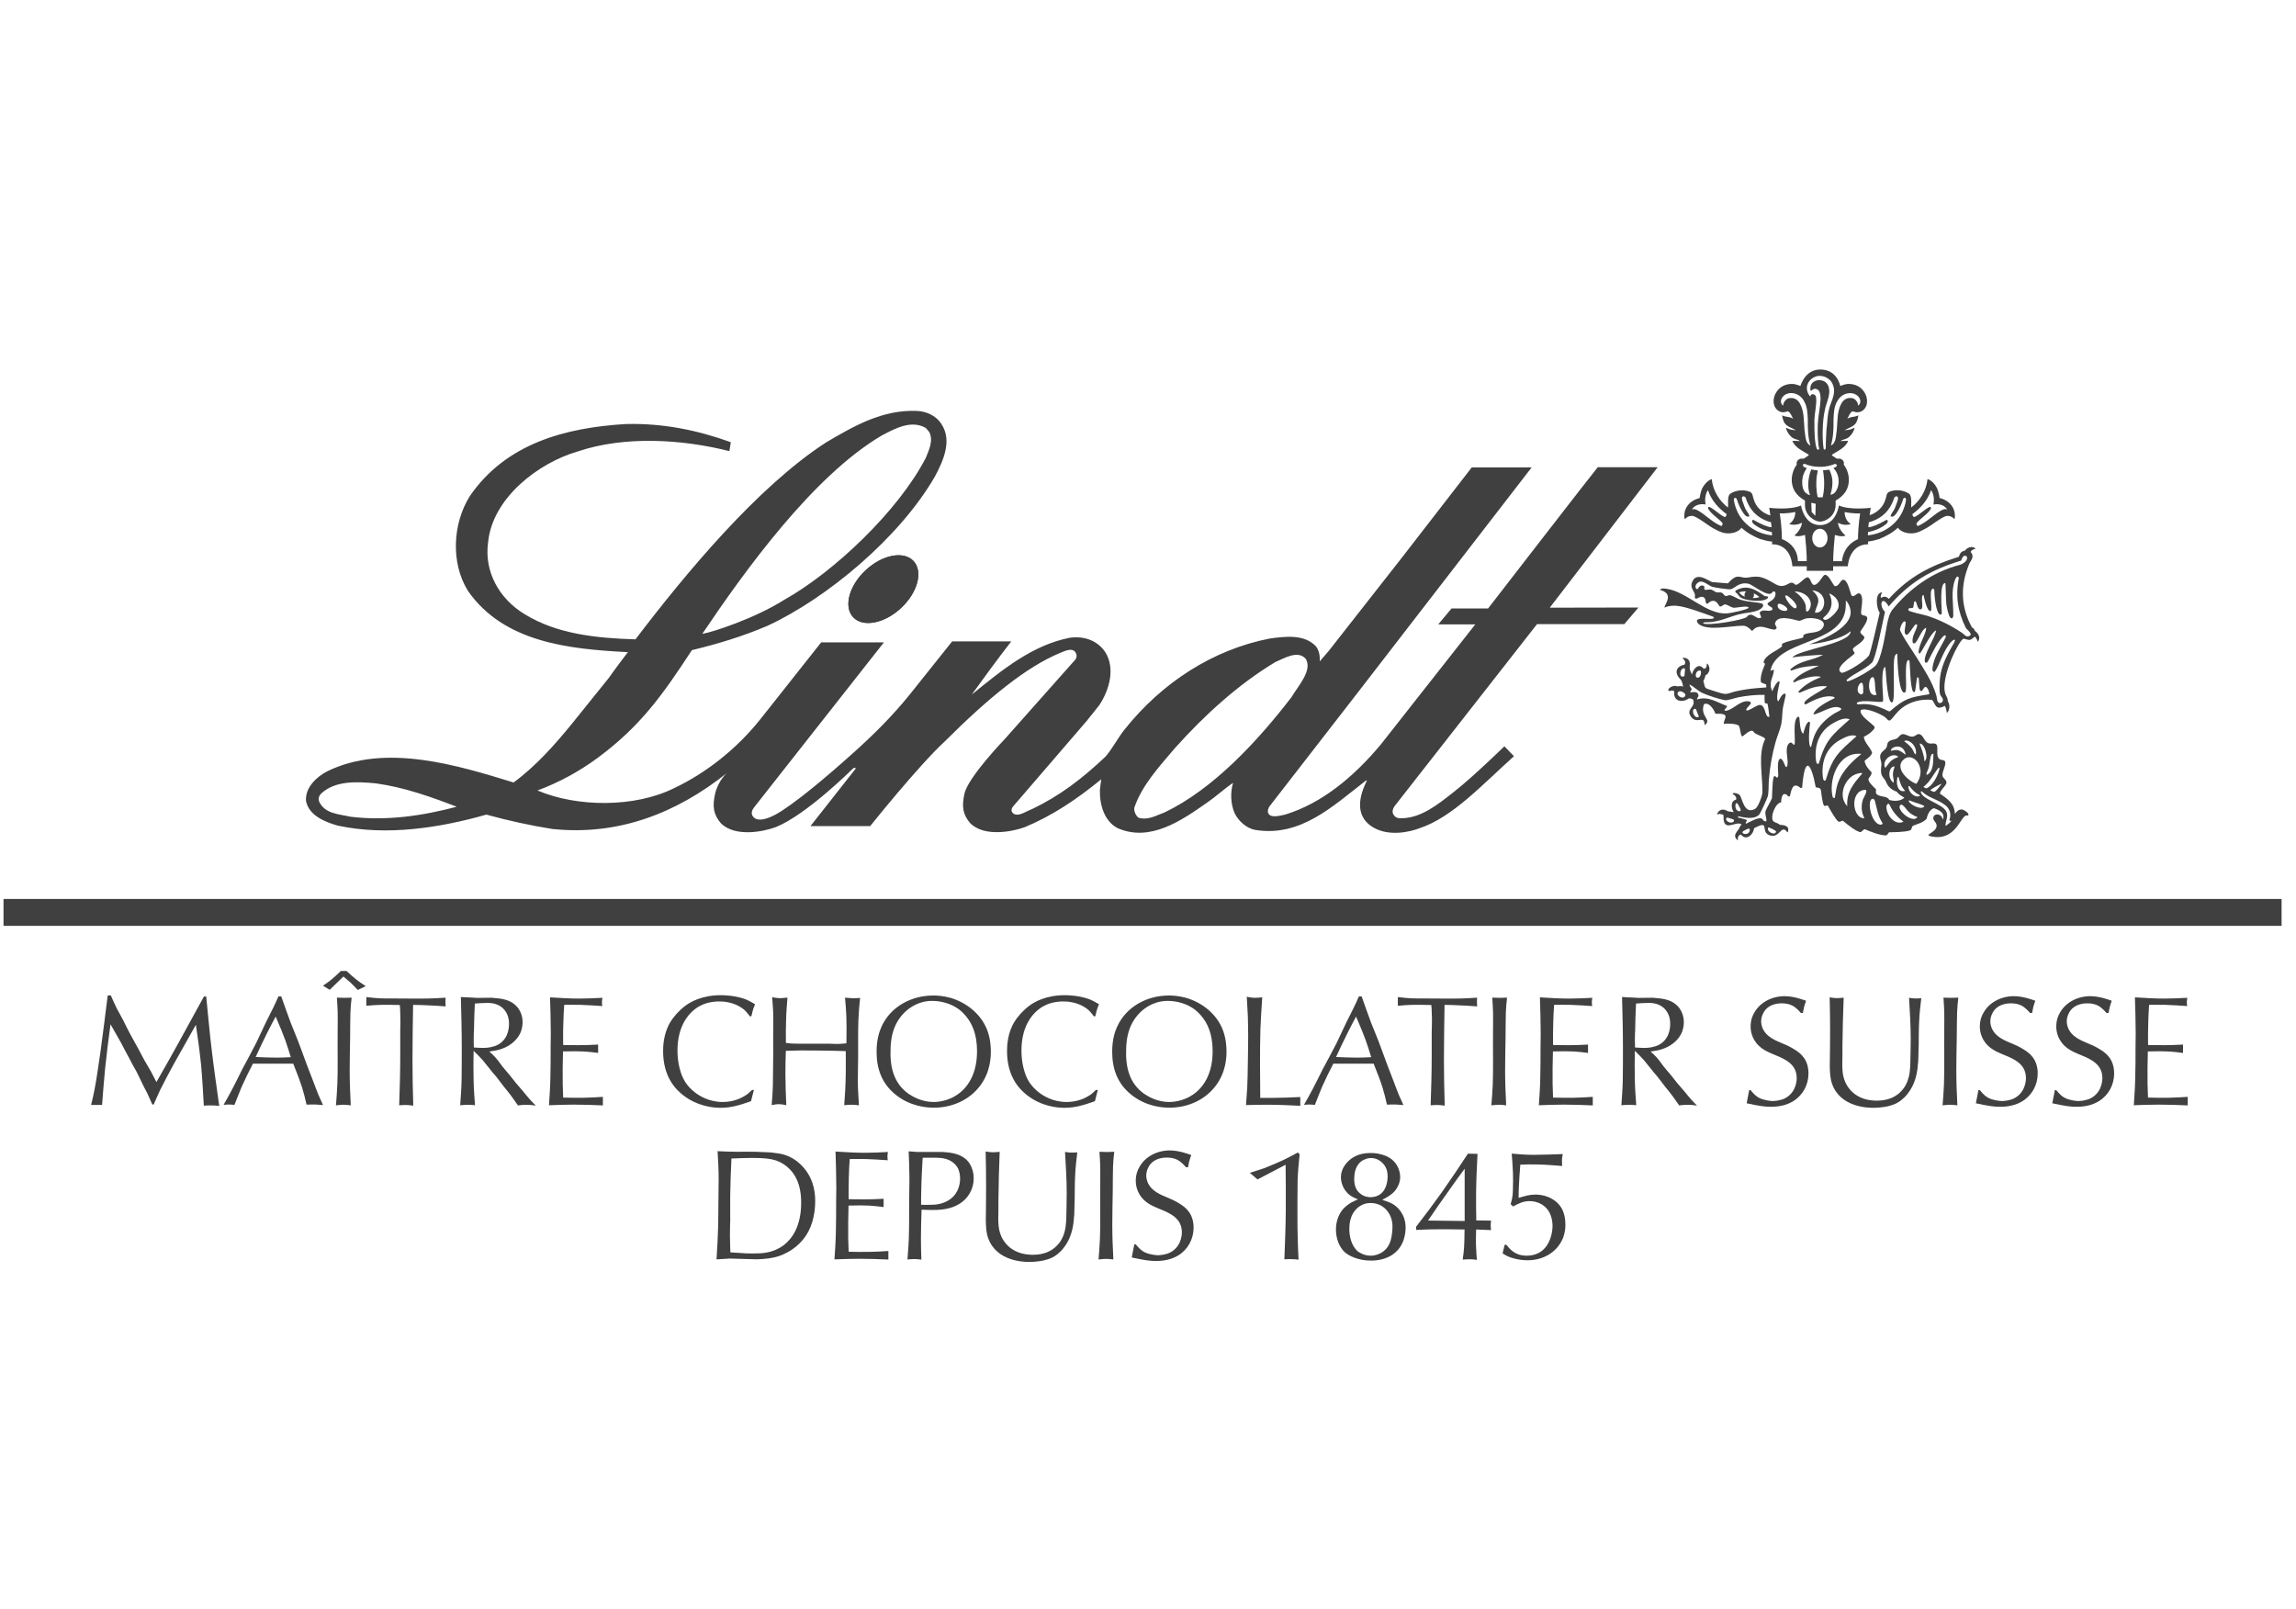 <?xml version="1.0" encoding="UTF-8"?>
<svg xmlns="http://www.w3.org/2000/svg" id="Layer_1" viewBox="0 0 410.96 288">
  <defs>
    <style>.cls-1{fill:#404040;}</style>
  </defs>
  <path class="cls-1" d="M19.83,178.16c.36,.82,.71,1.61,1.09,2.38,.41,.74,.82,1.48,1.2,2.22,.38,.74,.74,1.53,1.15,2.27,.44,.87,.96,1.7,1.42,2.57,.41,.74,.77,1.48,1.18,2.22,.38,.63,.74,1.23,1.09,1.86,.36,.66,.71,1.34,1.04,2,1.34-2.35,2.68-4.7,3.99-7.08,1.5-2.74,3.01-5.5,4.51-8.23h.41c.33,3.34,.63,6.7,1.04,10.04,.38,3.17,.85,6.37,1.29,9.54-.85-.08-1.23-.14-2.76-.05-.14-2.43-.27-4.9-.49-7.3-.25-2.41-.57-4.79-.93-7.17-1.29,2.3-2.6,4.6-3.88,6.89-.85,1.56-1.7,3.15-2.49,4.73-.41,.87-.79,1.75-1.18,2.65h-.25c-.3-.68-.6-1.37-.9-2.02-.3-.57-.63-1.18-.9-1.75-.36-.74-.68-1.45-1.07-2.19-.44-.79-.9-1.59-1.31-2.41-.49-.88-.93-1.75-1.39-2.63-.63-1.12-1.29-2.27-1.91-3.36-.36,2.6-.68,5.22-.96,7.85-.22,2.19-.38,4.4-.55,6.59h-1.97c.22-.88,.44-1.78,.6-2.65,.25-1.26,.44-2.52,.63-3.78,.16-1.04,.3-2.11,.46-3.14,.46-3.34,.87-6.7,1.29-10.04h.55Z"></path>
  <path class="cls-1" d="M50.33,178.32c.57,1.59,1.12,3.2,1.72,4.79,.6,1.5,1.23,2.98,1.78,4.51,.38,1.01,.74,2.02,1.12,3.04,.38,.98,.77,1.97,1.15,2.98,.3,.79,.6,1.61,.93,2.41,.25,.57,.52,1.18,.79,1.75-1.04-.08-1.23-.14-2.95-.08-.57-2.43-.77-3.31-2.38-7.33h-7.22c-.71,1.37-1.39,2.76-2.02,4.16-.46,1.07-.85,2.16-1.29,3.23-.16-.03-.55-.08-1.01-.08-.3,0-.63,.03-.93,.05,.52-.9,1.04-1.83,1.53-2.76,.63-1.18,1.2-2.38,1.8-3.58,.82-1.56,1.7-3.12,2.49-4.7,.6-1.26,1.18-2.52,1.78-3.77,.41-.85,.88-1.7,1.29-2.57,.33-.66,.63-1.34,.93-2.02h.49Zm-2.63,6.81c-.68,1.34-1.31,2.71-1.94,4.07,1.23,.05,2.46,.11,3.72,.11,.85,0,1.72-.03,2.57-.08-.71-2.3-1.01-3.36-2.71-7.27-.55,1.04-1.12,2.11-1.64,3.17"></path>
  <path class="cls-1" d="M62.04,173.81c1.42,1.31,1.81,1.64,3.42,2.71l-1.42,.68c-.41-.41-.79-.85-1.23-1.26-.44-.38-.88-.77-1.34-1.15l-2.46,2.38-1.2-.74c1.09-.74,1.56-1.04,3.2-2.63h1.04Zm.9,4.76c-.11,.88-.19,1.78-.22,2.68-.05,1.48-.03,2.98-.05,4.46-.03,1.97-.08,3.94-.08,5.93s.08,4.13,.19,6.21c-.44-.05-.85-.11-1.31-.11-.27,0-.68,.03-1.34,.11,.11-1.23,.19-2.49,.25-3.75,.06-1.34,.06-2.71,.06-4.1,0-1.97-.03-3.97,0-5.96,0-.96,.03-1.94,0-2.9-.03-.88-.08-1.72-.14-2.57,1.2,.05,1.48,.05,2.65,0"></path>
  <path class="cls-1" d="M71.64,184.51c.03-1.04,.05-2.11,0-3.17,0-.49-.03-.96-.08-1.45-3.25-.08-4.18-.03-5.99,.14v-1.56c2.32,.27,2.63,.25,4.95,.25,2.11,0,4.27,.05,6.4,0,.96-.03,1.89-.08,2.84-.14-.03,.52-.05,.68,0,1.56-1.04-.08-2.11-.16-3.14-.19-.9-.05-1.78-.08-2.68-.08-.05,3.25-.11,6.48-.11,9.74,0,2.76,.05,5.53,.14,8.29-1.15-.14-1.37-.14-2.52-.06,.11-3.01,.19-6.02,.19-9.03v-4.29Z"></path>
  <path class="cls-1" d="M85.23,178.62c.93,0,1.83-.03,2.73-.03,1.83,.14,3.53,.27,4.76,1.83,.3,.41,.82,1.26,.82,2.57,0,.79-.22,1.42-.3,1.67-.55,1.42-1.86,2.49-3.25,3.01-.85,.33-1.5,.41-2.41,.55,.22,.22,.46,.38,.66,.6,.66,.63,1.12,1.31,1.67,2.05,.41,.52,.85,1.01,1.29,1.53,.38,.46,.74,.93,1.12,1.42,.41,.49,.85,1.01,1.29,1.5,.44,.52,.85,1.07,1.31,1.56,.3,.36,.66,.68,.98,1.01-.6-.08-1.04-.14-1.67-.14-.52,0-1.01,.05-1.53,.11-.41-.57-.79-1.15-1.2-1.7-.41-.55-.82-1.07-1.26-1.59-.49-.63-.96-1.28-1.45-1.89-.38-.44-.77-.87-1.12-1.34-.41-.49-.82-1.01-1.23-1.53-.52-.6-1.09-1.15-1.67-1.72-.03,1.75-.05,3.53,0,5.28,.03,1.48,.14,2.95,.25,4.46-.41-.05-.85-.08-1.26-.08-.49,0-.93,.05-1.39,.08,.11-1.5,.22-3.01,.25-4.54,.03-1.92,.03-3.86,.03-5.8,0-3.01-.08-6.02-.16-9.03,.93,.06,1.86,.11,2.76,.14m-.44,6.15c-.03,.9-.03,1.83,0,2.74,.52,.03,1.04,.08,1.59,.08,.36,0,1.15,0,2.08-.3,1.75-.57,2.63-2.13,2.63-3.97,0-.49-.03-1.91-1.2-2.93-1.07-.9-2.33-.85-2.76-.85-.74,0-1.45,.05-2.16,.11-.08,1.72-.14,3.42-.16,5.11"></path>
  <path class="cls-1" d="M107.06,188.47c-2-.25-2.76-.36-6.29-.27-.05,1.97-.08,3.91-.05,5.85,.03,.82,.05,1.61,.08,2.41,1.23,.03,2.49,.05,3.72,.03,1.12-.03,2.27-.08,3.39-.16v1.53c-1.75-.08-3.5-.14-5.25-.14-1.48,0-2.93,.06-4.4,.11,.11-1.61,.22-3.2,.25-4.81,.05-1.86,.05-3.75,.05-5.63,0-.79,.03-1.59,.03-2.41,0-2.16-.08-4.32-.14-6.46,1.78,.11,3.56,.22,5.31,.22,1.37,0,2.73-.08,4.07-.14-.11,.68-.11,.85-.03,1.48-1.31-.08-2.6-.19-3.91-.22-.96-.03-1.94,0-2.9,0-.08,1.12-.14,2.24-.16,3.39-.06,1.26-.03,2.52-.03,3.8,.96,0,1.91,.03,2.87,.03,1.12,0,2.27-.05,3.39-.11v1.5Z"></path>
  <path class="cls-1" d="M134.22,181.91c-.44-.57-.66-.82-.9-1.07-.66-.6-2.19-1.59-4.54-1.59-1.75,0-2.93,.49-3.53,.82-1.72,.93-3.99,3.25-3.99,7.99,0,.71,.06,3.5,1.4,5.63,.46,.71,1.07,1.34,1.75,1.86,.74,.57,2.46,1.7,4.98,1.7,.63,0,2.43-.11,3.99-1.15,.36-.19,.66-.46,1.23-1.01h.33l-.52,2.02c-1.92,.66-3.45,1.18-5.47,1.18-1.18,0-4.1-.22-6.73-2.3-1.4-1.12-3.53-3.34-3.53-7.85,0-.85,.05-3.34,1.45-5.44,.16-.27,.47-.68,.98-1.26,.16-.16,.79-.85,1.45-1.34,1.01-.79,3.12-1.97,6.48-1.97,.63,0,2.65,.06,4.49,.77,.38,.16,.82,.38,1.61,.85-.3,.74-.36,.85-.66,2.16h-.27Z"></path>
  <path class="cls-1" d="M148.74,186.83c.96,.03,1.2,.08,2.76-.08,.08-4.51-.03-5.63-.25-8.18,.08,0,.96,.11,1.5,.11,.41,0,.79-.03,1.2-.06-.14,1.29-.25,2.57-.3,3.86-.08,2.13-.05,4.27-.05,6.37,0,1.53-.06,3.04-.06,4.57,0,.68,.03,1.37,.06,2.05,.03,.79,.08,1.59,.14,2.38-.52-.08-.85-.11-1.34-.11-.52,0-.79,.03-1.29,.08,.14-1.86,.25-3.72,.27-5.58,.03-1.37,0-2.74,0-4.1-1.94-.05-3.86-.11-5.77-.11-1.64-.03-3.31,0-4.95,.06-.05,1.37-.08,2.73-.08,4.13,0,1.86,.08,3.75,.16,5.61-.68-.16-.96-.19-1.31-.19-.46,0-.85,.08-1.31,.16,.11-1.18,.19-2.38,.22-3.56,.03-.98,0-1.97,.03-2.95,0-1.01,.03-2.02,.03-3.04,0-1.48-.03-2.98,0-4.46,0-1.01,.03-2-.03-3.01-.03-.77-.11-1.53-.16-2.3,.19,.03,.82,.19,1.45,.19,.3,0,.66-.06,1.29-.11-.11,1.34-.22,2.71-.25,4.07-.05,1.37-.05,2.71-.03,4.05,1.5,.19,1.86,.11,3.36,.14h4.7Z"></path>
  <path class="cls-1" d="M157.74,183.85c1.64-3.69,5.41-5.66,9.3-5.66,.55,0,1.67,.03,3.06,.41,2.9,.85,5.52,2.9,6.62,5.83,.6,1.61,.63,3.14,.63,3.77,0,1.09-.08,3.69-1.91,6.13-1.97,2.63-5.11,3.94-8.31,3.94-1.18,0-4.24-.19-6.92-2.41-2.38-1.97-3.31-4.54-3.31-7.63,0-2.16,.49-3.58,.85-4.38m4.9,11.95c.66,.44,2.27,1.45,4.46,1.45,.63,0,2.05-.11,3.56-.9,1.83-.98,4.21-3.28,4.21-8.2,0-3.17-.98-4.98-1.81-6.04-.44-.57-.93-1.07-1.48-1.48-1.31-.96-3.09-1.48-4.76-1.48-2.98,0-5.66,2-6.76,4.87-.57,1.45-.66,3.06-.66,3.55-.16,3.31,.49,6.29,3.23,8.23"></path>
  <path class="cls-1" d="M195.79,181.91c-.44-.57-.66-.82-.9-1.07-.66-.6-2.19-1.59-4.54-1.59-1.75,0-2.93,.49-3.53,.82-1.72,.93-3.99,3.25-3.99,7.99,0,.71,.06,3.5,1.39,5.63,.47,.71,1.07,1.34,1.75,1.86,.74,.57,2.46,1.7,4.98,1.7,.63,0,2.43-.11,3.99-1.15,.36-.19,.66-.46,1.23-1.01h.33l-.52,2.02c-1.91,.66-3.45,1.18-5.47,1.18-1.18,0-4.1-.22-6.73-2.3-1.4-1.12-3.53-3.34-3.53-7.85,0-.85,.05-3.34,1.45-5.44,.16-.27,.47-.68,.98-1.26,.16-.16,.79-.85,1.45-1.34,1.01-.79,3.12-1.97,6.48-1.97,.63,0,2.65,.06,4.49,.77,.38,.16,.82,.38,1.61,.85-.3,.74-.36,.85-.66,2.16h-.27Z"></path>
  <path class="cls-1" d="M199.92,183.85c1.64-3.69,5.41-5.66,9.3-5.66,.55,0,1.67,.03,3.06,.41,2.9,.85,5.53,2.9,6.62,5.83,.6,1.61,.63,3.14,.63,3.77,0,1.09-.08,3.69-1.92,6.13-1.97,2.63-5.11,3.94-8.31,3.94-1.18,0-4.24-.19-6.92-2.41-2.38-1.97-3.31-4.54-3.31-7.63,0-2.16,.49-3.58,.85-4.38m4.9,11.95c.66,.44,2.27,1.45,4.46,1.45,.63,0,2.05-.11,3.56-.9,1.83-.98,4.21-3.28,4.21-8.2,0-3.17-.98-4.98-1.81-6.04-.44-.57-.93-1.07-1.48-1.48-1.31-.96-3.09-1.48-4.76-1.48-2.98,0-5.66,2-6.76,4.87-.57,1.45-.66,3.06-.66,3.55-.16,3.31,.49,6.29,3.23,8.23"></path>
  <path class="cls-1" d="M232.72,197.93c-2.02-.11-4.02-.19-6.04-.19-1.23,0-2.46,.03-3.66,.06,.08-1.04,.16-2.05,.22-3.09,.08-1.48,.08-2.95,.11-4.43,.03-1.61,.06-3.23,.06-4.87,0-1.18-.03-2.35-.06-3.53-.05-1.15-.14-2.32-.19-3.47,.3,.05,.77,.19,1.48,.19,.3,0,.68-.03,1.29-.08-.14,1.89-.25,3.8-.33,5.72-.11,4.1-.06,8.18-.03,12.28,1.53,0,3.03,0,4.57-.05,.88-.03,1.72-.06,2.6-.11v1.59Z"></path>
  <path class="cls-1" d="M243.71,178.32c.57,1.59,1.12,3.2,1.72,4.79,.6,1.5,1.23,2.98,1.78,4.51,.38,1.01,.74,2.02,1.12,3.04,.38,.98,.77,1.97,1.15,2.98,.3,.79,.6,1.61,.93,2.41,.25,.57,.52,1.18,.79,1.75-1.04-.08-1.23-.14-2.95-.08-.57-2.43-.76-3.31-2.38-7.33h-7.22c-.71,1.37-1.4,2.76-2.02,4.16-.46,1.07-.85,2.16-1.29,3.23-.16-.03-.55-.08-1.01-.08-.3,0-.63,.03-.93,.05,.52-.9,1.04-1.83,1.53-2.76,.63-1.18,1.2-2.38,1.81-3.58,.82-1.56,1.7-3.12,2.49-4.7,.6-1.26,1.18-2.52,1.78-3.77,.41-.85,.88-1.7,1.29-2.57,.33-.66,.63-1.34,.93-2.02h.49Zm-2.63,6.81c-.68,1.34-1.31,2.71-1.94,4.07,1.23,.05,2.46,.11,3.72,.11,.85,0,1.72-.03,2.57-.08-.71-2.3-1.01-3.36-2.71-7.27-.55,1.04-1.12,2.11-1.64,3.17"></path>
  <path class="cls-1" d="M256.27,184.51c.03-1.04,.06-2.11,0-3.17,0-.49-.03-.96-.08-1.45-3.25-.08-4.18-.03-5.99,.14v-1.56c2.32,.27,2.63,.25,4.95,.25,2.11,0,4.27,.05,6.4,0,.96-.03,1.89-.08,2.84-.14-.03,.52-.06,.68,0,1.56-1.04-.08-2.11-.16-3.15-.19-.9-.05-1.78-.08-2.68-.08-.05,3.25-.11,6.48-.11,9.74,0,2.76,.05,5.53,.14,8.29-1.15-.14-1.37-.14-2.52-.06,.11-3.01,.19-6.02,.19-9.03v-4.29Z"></path>
  <path class="cls-1" d="M269.75,178.57c-.11,.88-.19,1.78-.22,2.68-.05,1.48-.03,2.98-.05,4.46-.03,1.97-.08,3.94-.08,5.93s.08,4.13,.19,6.21c-.44-.05-.85-.11-1.31-.11-.27,0-.68,.03-1.34,.11,.11-1.23,.19-2.49,.25-3.75,.05-1.34,.05-2.71,.05-4.1,0-1.97-.03-3.97,0-5.96,0-.96,.03-1.94,0-2.9-.03-.88-.08-1.72-.14-2.57,1.2,.05,1.48,.05,2.65,0"></path>
  <path class="cls-1" d="M284.25,188.47c-2-.25-2.76-.36-6.29-.27-.06,1.97-.08,3.91-.06,5.85,.03,.82,.06,1.61,.08,2.41,1.23,.03,2.49,.05,3.72,.03,1.12-.03,2.27-.08,3.39-.16v1.53c-1.75-.08-3.5-.14-5.25-.14-1.48,0-2.93,.06-4.4,.11,.11-1.61,.22-3.2,.25-4.81,.05-1.86,.05-3.75,.05-5.63,0-.79,.03-1.59,.03-2.41,0-2.16-.08-4.32-.14-6.46,1.78,.11,3.55,.22,5.3,.22,1.37,0,2.74-.08,4.08-.14-.11,.68-.11,.85-.03,1.48-1.31-.08-2.6-.19-3.91-.22-.96-.03-1.94,0-2.9,0-.08,1.12-.14,2.24-.16,3.39-.05,1.26-.03,2.52-.03,3.8,.96,0,1.91,.03,2.87,.03,1.12,0,2.27-.05,3.39-.11v1.5Z"></path>
  <path class="cls-1" d="M293.08,178.62c.93,0,1.83-.03,2.73-.03,1.83,.14,3.53,.27,4.76,1.83,.3,.41,.82,1.26,.82,2.57,0,.79-.22,1.42-.3,1.67-.55,1.42-1.86,2.49-3.25,3.01-.85,.33-1.5,.41-2.41,.55,.22,.22,.46,.38,.66,.6,.66,.63,1.12,1.31,1.67,2.05,.41,.52,.85,1.01,1.29,1.53,.38,.46,.74,.93,1.12,1.42,.41,.49,.85,1.01,1.29,1.5,.44,.52,.85,1.07,1.31,1.56,.3,.36,.66,.68,.98,1.01-.6-.08-1.04-.14-1.67-.14-.52,0-1.01,.05-1.53,.11-.41-.57-.79-1.15-1.2-1.7-.41-.55-.82-1.07-1.26-1.59-.49-.63-.96-1.28-1.45-1.89-.38-.44-.77-.87-1.12-1.34-.41-.49-.82-1.01-1.23-1.53-.52-.6-1.09-1.15-1.67-1.72-.03,1.75-.05,3.53,0,5.28,.03,1.48,.14,2.95,.25,4.46-.41-.05-.85-.08-1.26-.08-.49,0-.93,.05-1.4,.08,.11-1.5,.22-3.01,.25-4.54,.03-1.92,.03-3.86,.03-5.8,0-3.01-.08-6.02-.16-9.03,.93,.06,1.86,.11,2.76,.14m-.44,6.15c-.03,.9-.03,1.83,0,2.74,.52,.03,1.04,.08,1.59,.08,.36,0,1.15,0,2.08-.3,1.75-.57,2.63-2.13,2.63-3.97,0-.49-.03-1.91-1.2-2.93-1.07-.9-2.33-.85-2.76-.85-.74,0-1.45,.05-2.16,.11-.08,1.72-.14,3.42-.16,5.11"></path>
  <path class="cls-1" d="M313.35,195.14c.52,.63,.96,1.12,1.67,1.45,.96,.41,2,.49,2.35,.49,.9-.03,1.59-.27,1.89-.38,2.05-.9,2.33-2.95,2.33-3.69,0-.16,0-.46-.08-.85-.19-.85-.66-1.78-2.27-2.63-1.23-.66-2.63-1.01-3.77-1.81-1.86-1.29-2.13-3.09-2.13-3.97,0-1.23,.41-2.08,.63-2.43,1.04-1.94,3.25-3.01,5.44-3.01,1.72,0,3.36,.66,3.86,.82-.14,.38-.25,.74-.36,1.12-.08,.36-.14,.71-.22,1.07h-.35c-.22-.25-.41-.47-.63-.66-.46-.44-1.23-1.07-2.76-1.07-.49,0-2.11,.03-3.06,1.29-.19,.27-.66,.98-.66,1.94,0,.3,.05,.98,.49,1.67,.9,1.48,2.71,1.97,4.18,2.65,.44,.19,1.15,.6,1.56,.88,.82,.55,2.24,1.61,2.24,4.13,0,2.02-1.01,3.88-2.68,4.92-.68,.44-2,1.04-3.99,1.04-1.2,0-2.13-.14-4.4-.63l.46-2.35h.27Z"></path>
  <path class="cls-1" d="M343.35,189.81c-.03,.49-.08,.98-.14,1.48-.11,.77-.38,2.79-1.81,4.54-.76,.96-1.56,1.45-1.94,1.64-1.04,.52-2.21,.68-2.57,.71-.27,.03-.82,.11-1.59,.11-.9,0-5.88-.05-7.38-4.29-.36-1.04-.38-2.08-.41-3.17,.03-2.13,.06-4.27,.06-6.4,0-1.97-.03-3.94-.08-5.91,.71,.11,.93,.14,1.31,.14,.25,0,.63-.03,1.2-.08-.11,2.82-.19,5.63-.22,8.45,0,1.23,0,2.43-.03,3.66,.03,.88,.05,1.64,.33,2.46,.46,1.48,2.02,3.86,5.85,3.86,2.08,0,3.23-.71,3.91-1.26,1.07-.9,1.48-1.91,1.64-2.41,.33-.9,.38-1.72,.44-2.68,.03-1.56,.08-3.12,.08-4.7,0-2.46-.16-4.92-.3-7.36,.74,.11,.96,.16,2.19,.08-.16,1.39-.33,2.76-.38,4.18-.08,1.37-.06,2.76-.08,4.16l-.08,2.79Z"></path>
  <path class="cls-1" d="M350.52,178.57c-.11,.88-.19,1.78-.22,2.68-.06,1.48-.03,2.98-.06,4.46-.03,1.97-.08,3.94-.08,5.93s.08,4.13,.19,6.21c-.44-.05-.85-.11-1.31-.11-.27,0-.68,.03-1.34,.11,.11-1.23,.19-2.49,.25-3.75,.05-1.34,.05-2.71,.05-4.1,0-1.97-.03-3.97,0-5.96,0-.96,.03-1.94,0-2.9-.03-.88-.08-1.72-.14-2.57,1.2,.05,1.48,.05,2.65,0"></path>
  <path class="cls-1" d="M354.38,195.14c.52,.63,.96,1.12,1.67,1.45,.96,.41,2,.49,2.35,.49,.9-.03,1.59-.27,1.89-.38,2.05-.9,2.33-2.95,2.33-3.69,0-.16,0-.46-.08-.85-.19-.85-.66-1.78-2.27-2.63-1.23-.66-2.63-1.01-3.77-1.81-1.86-1.29-2.13-3.09-2.13-3.97,0-1.23,.41-2.08,.63-2.43,1.04-1.94,3.25-3.01,5.44-3.01,1.72,0,3.36,.66,3.86,.82-.14,.38-.25,.74-.36,1.12-.08,.36-.14,.71-.22,1.07h-.36c-.22-.25-.41-.47-.63-.66-.46-.44-1.23-1.07-2.76-1.07-.49,0-2.11,.03-3.06,1.29-.19,.27-.66,.98-.66,1.94,0,.3,.05,.98,.49,1.67,.9,1.48,2.71,1.97,4.19,2.65,.44,.19,1.15,.6,1.56,.88,.82,.55,2.24,1.61,2.24,4.13,0,2.02-1.01,3.88-2.68,4.92-.68,.44-2,1.04-3.99,1.04-1.2,0-2.13-.14-4.4-.63l.46-2.35h.27Z"></path>
  <path class="cls-1" d="M368.06,195.14c.52,.63,.96,1.12,1.67,1.45,.96,.41,2,.49,2.35,.49,.9-.03,1.59-.27,1.89-.38,2.05-.9,2.33-2.95,2.33-3.69,0-.16,0-.46-.08-.85-.19-.85-.66-1.78-2.27-2.63-1.23-.66-2.63-1.01-3.77-1.81-1.86-1.29-2.13-3.09-2.13-3.97,0-1.23,.41-2.08,.63-2.43,1.04-1.94,3.25-3.01,5.44-3.01,1.72,0,3.36,.66,3.86,.82-.14,.38-.25,.74-.36,1.12-.08,.36-.14,.71-.22,1.07h-.36c-.22-.25-.41-.47-.63-.66-.46-.44-1.23-1.07-2.76-1.07-.49,0-2.11,.03-3.06,1.29-.19,.27-.66,.98-.66,1.94,0,.3,.05,.98,.49,1.67,.9,1.48,2.71,1.97,4.19,2.65,.44,.19,1.15,.6,1.56,.88,.82,.55,2.24,1.61,2.24,4.13,0,2.02-1.01,3.88-2.68,4.92-.68,.44-2,1.04-3.99,1.04-1.2,0-2.13-.14-4.4-.63l.46-2.35h.27Z"></path>
  <path class="cls-1" d="M390.73,188.47c-2-.25-2.76-.36-6.29-.27-.05,1.97-.08,3.91-.05,5.85,.03,.82,.05,1.61,.08,2.41,1.23,.03,2.49,.05,3.72,.03,1.12-.03,2.27-.08,3.39-.16v1.53c-1.75-.08-3.5-.14-5.25-.14-1.48,0-2.93,.06-4.4,.11,.11-1.61,.22-3.2,.25-4.81,.06-1.86,.06-3.75,.06-5.63,0-.79,.03-1.59,.03-2.41,0-2.16-.08-4.32-.14-6.46,1.78,.11,3.56,.22,5.31,.22,1.37,0,2.73-.08,4.07-.14-.11,.68-.11,.85-.03,1.48-1.31-.08-2.6-.19-3.91-.22-.96-.03-1.94,0-2.9,0-.08,1.12-.14,2.24-.16,3.39-.05,1.26-.03,2.52-.03,3.8,.96,0,1.91,.03,2.87,.03,1.12,0,2.27-.05,3.39-.11v1.5Z"></path>
  <path class="cls-1" d="M130.49,225.28l-2.24,.14c.14-2.08,.25-4.16,.3-6.21,.03-1.72,.03-3.45,.05-5.17,0-.96,.03-1.91,.03-2.9,0-1.7-.08-3.39-.19-5.09,1.15,.06,2.3,.11,3.47,.11,1.09,0,2.19-.03,3.28,0,.9,.03,1.81,.06,2.71,.11,.49,.05,.98,.11,1.48,.19,.96,.16,2.82,.6,4.51,2.6,1.97,2.3,2.02,4.95,2.02,5.96,0,.85-.08,3.26-1.23,5.44-1.09,2.05-3.04,3.61-5.2,4.35-1.39,.46-2.49,.52-3.94,.6l-5.06-.14Zm.22-7.14c-.03,1.04-.06,2.08-.06,3.09s.06,1.97,.08,2.93l2.93,.19c.63,0,1.26,.03,1.89,0,.82-.03,2.82-.03,4.76-1.5,1.45-1.12,3.09-3.34,3.09-7.58,0-3.47-1.2-5.25-2.33-6.26-.36-.33-1.04-.9-2.16-1.29-1.01-.33-2.13-.46-4.35-.46-1.23,0-2.43,.06-3.64,.11-.11,2.24-.19,4.49-.22,6.73v4.05Z"></path>
  <path class="cls-1" d="M158.17,216.06c-2-.25-2.76-.36-6.29-.27-.06,1.97-.08,3.91-.06,5.85,.03,.82,.06,1.61,.08,2.41,1.23,.03,2.49,.05,3.72,.03,1.12-.03,2.27-.08,3.39-.16v1.53c-1.75-.08-3.5-.14-5.25-.14-1.48,0-2.93,.06-4.4,.11,.11-1.61,.22-3.2,.25-4.81,.05-1.86,.05-3.75,.05-5.63,0-.79,.03-1.59,.03-2.41,0-2.16-.08-4.32-.14-6.45,1.78,.11,3.56,.22,5.31,.22,1.37,0,2.73-.08,4.07-.14-.11,.68-.11,.85-.03,1.48-1.31-.08-2.6-.19-3.91-.22-.96-.03-1.94,0-2.9,0-.08,1.12-.14,2.24-.16,3.39-.05,1.26-.03,2.52-.03,3.8,.96,0,1.91,.03,2.87,.03,1.12,0,2.27-.05,3.39-.11v1.5Z"></path>
  <path class="cls-1" d="M164.13,206.19h4.24c.36,0,.68,.03,1.01,.06,1.7,.14,3.34,.63,4.24,2.13,.22,.38,.66,1.26,.66,2.54,0,1.89-.96,3.58-2.52,4.54-1.48,.93-3.15,1.12-4.81,1.12-.66,0-1.34-.03-2-.05-.05,1.7-.11,3.36-.11,5.06,0,1.29,.03,2.6,.08,3.88-.46-.06-.82-.11-1.29-.11-.3,0-.6,.03-1.2,.08,.14-1.67,.25-3.34,.27-5.03,.05-1.83,0-3.66,.03-5.47,0-1.31,.05-2.65,.05-3.99,0-1.61-.08-3.23-.14-4.87l1.48,.11Zm.77,6.81c-.03,.88-.03,1.75-.03,2.65,.58,0,1.12,.03,1.7,0,.57,0,2.71,.03,4.21-1.64,.98-1.15,1.07-2.54,1.07-3.06,0-.25-.03-.96-.3-1.64-.27-.66-1.07-1.72-2.82-2-.77-.11-1.83-.11-3.58-.08-.11,1.91-.22,3.86-.25,5.77"></path>
  <path class="cls-1" d="M192.28,217.4c-.03,.49-.08,.98-.14,1.48-.11,.77-.38,2.79-1.8,4.54-.77,.96-1.56,1.45-1.94,1.64-1.04,.52-2.21,.68-2.57,.71-.27,.03-.82,.11-1.59,.11-.9,0-5.88-.05-7.38-4.29-.36-1.04-.38-2.08-.41-3.17,.03-2.13,.05-4.27,.05-6.4,0-1.97-.03-3.94-.08-5.91,.71,.11,.93,.14,1.31,.14,.25,0,.63-.03,1.2-.08-.11,2.82-.19,5.63-.22,8.45,0,1.23,0,2.43-.03,3.66,.03,.88,.06,1.64,.33,2.46,.46,1.48,2.02,3.86,5.85,3.86,2.08,0,3.23-.71,3.91-1.26,1.07-.9,1.48-1.91,1.64-2.41,.33-.9,.38-1.72,.44-2.68,.03-1.56,.08-3.12,.08-4.7,0-2.46-.16-4.92-.3-7.36,.74,.11,.96,.16,2.19,.08-.16,1.4-.33,2.76-.38,4.19-.08,1.37-.06,2.76-.08,4.16l-.08,2.79Z"></path>
  <path class="cls-1" d="M199.44,206.16c-.11,.88-.19,1.78-.22,2.68-.05,1.48-.03,2.98-.05,4.46-.03,1.97-.08,3.94-.08,5.93s.08,4.13,.19,6.21c-.44-.06-.85-.11-1.31-.11-.27,0-.68,.03-1.34,.11,.11-1.23,.19-2.49,.25-3.75,.05-1.34,.05-2.71,.05-4.1,0-1.97-.03-3.97,0-5.96,0-.96,.03-1.94,0-2.9-.03-.88-.08-1.72-.14-2.57,1.2,.06,1.48,.06,2.65,0"></path>
  <path class="cls-1" d="M203.3,222.74c.52,.63,.96,1.12,1.67,1.45,.96,.41,2,.49,2.35,.49,.9-.03,1.59-.27,1.89-.38,2.05-.9,2.33-2.95,2.33-3.69,0-.16,0-.46-.08-.85-.19-.85-.66-1.78-2.27-2.63-1.23-.66-2.63-1.01-3.77-1.8-1.86-1.29-2.13-3.09-2.13-3.97,0-1.23,.41-2.08,.63-2.43,1.04-1.94,3.25-3.01,5.44-3.01,1.72,0,3.36,.66,3.86,.82-.14,.38-.25,.74-.36,1.12-.08,.36-.14,.71-.22,1.07h-.36c-.22-.25-.41-.47-.63-.66-.46-.44-1.23-1.07-2.76-1.07-.49,0-2.11,.03-3.06,1.28-.19,.27-.66,.98-.66,1.94,0,.3,.05,.98,.49,1.67,.9,1.48,2.71,1.97,4.18,2.65,.44,.19,1.15,.6,1.56,.88,.82,.55,2.24,1.61,2.24,4.13,0,2.02-1.01,3.88-2.68,4.92-.68,.44-2,1.04-3.99,1.04-1.2,0-2.13-.14-4.4-.63l.46-2.35h.27Z"></path>
  <path class="cls-1" d="M232.62,206.6c-.16,1.53-.3,3.06-.36,4.6-.03,1.26,0,2.54-.03,3.8v2.46c0,1.53,0,3.04,.06,4.54,.03,1.18,.08,2.33,.14,3.47-.79-.08-1.15-.14-2.54-.06,.11-2.82,.22-5.63,.25-8.48,.03-2.82,0-5.63-.03-8.45l-5.03,2.63-1.37-1.18,2.54-.82c1.18-.46,2.32-.96,3.47-1.48,.87-.41,1.72-.87,2.57-1.34l.33,.3Z"></path>
  <path class="cls-1" d="M241.76,214.04c-1.53-1.07-1.75-2.68-1.75-3.31,0-.58,.14-1.64,1.15-2.71,.66-.71,1.89-1.64,4.08-1.64,.25,0,.77,0,1.39,.11,2.3,.41,3.17,1.56,3.61,2.49,.11,.3,.38,.9,.38,1.7,0,.52-.14,1.5-.98,2.52-.66,.74-1.37,1.09-2.24,1.56,1.09,.36,1.64,.57,2.08,.88,.68,.44,2.11,1.72,2.11,4.1,0,.3-.03,1.07-.27,1.91-.79,2.76-3.2,3.99-5.94,3.99-2.3,0-3.94-.87-4.62-1.45-1.09-.96-1.64-2.57-1.64-4.1,0-1.2,.33-2.38,1.01-3.34,.19-.27,.52-.66,1.15-1.12,.44-.33,.79-.52,1.78-.96-.14-.05-.79-.3-1.29-.63m1.34,10.01c.33,.22,1.12,.71,2.24,.71,.33,0,1.01-.05,1.78-.46,1.23-.68,1.75-1.75,1.97-3.12,.03-.11,.14-.98,.14-1.61,0-.98-.25-1.89-.85-2.71-.36-.49-1.31-1.53-3.04-1.53-.46,0-1.34,.05-2.27,.79-1.15,.93-1.56,2.35-1.56,3.8-.03,1.42,.41,3.2,1.59,4.13m.63-10.2c.27,.16,.79,.44,1.59,.44,.38,0,1.37-.08,2.08-.85,.68-.71,.96-1.86,.96-2.87,0-1.12-.38-1.78-.66-2.11-.55-.71-1.37-1.18-2.3-1.18-.27,0-.82,.05-1.42,.38-1.45,.79-1.56,2.49-1.59,3.01-.08,1.31,.22,2.49,1.34,3.17"></path>
  <path class="cls-1" d="M264.46,206.52c-.11,2.24-.22,4.49-.25,6.76-.03,1.72,0,3.45,.03,5.17l2.65,.03c-.03,.25-.08,.6-.08,.88,0,.19,.03,.41,.08,.82l-2.68-.11c-.03,1.12-.06,2.21,0,3.31,.03,.74,.08,1.42,.14,2.13-.52-.08-.77-.11-1.31-.11-.41,0-.82,.03-1.23,.06,.25-1.81,.3-2.3,.33-5.39-1.89-.03-3.8-.05-5.69-.03-1.01,.03-2,.05-2.98,.11v-.57c1.59-2.05,3.15-4.13,4.65-6.24,1.59-2.27,3.12-4.54,4.62-6.84l1.72,.03Zm-2.3,12.03v-9.35c-.9,1.2-1.78,2.41-2.65,3.66-1.31,1.83-2.63,3.72-3.91,5.61l6.56,.08Z"></path>
  <path class="cls-1" d="M269.63,222.82c.58,.68,1.45,1.94,3.64,1.94,1.48,0,2.41-.6,2.84-.96,1.2-1.01,1.78-2.87,1.78-4.4-.03-.71-.11-2.76-2-3.86-.63-.36-1.39-.55-2.11-.55-1.15,0-2,.44-2.95,.96l-.44-.41c.36-1.29,.38-1.56,.41-2.87,.03-.96,.03-1.89,0-2.82-.03-1.12-.14-2.24-.22-3.36,1.26,.11,2.54,.22,3.83,.22,1.78,0,3.55-.08,5.31-.14-.14,.74-.19,.9-.11,2.13-1.5-.11-3.01-.25-4.51-.27-.98-.03-2,0-2.98,.03-.11,1.42-.22,2.82-.27,4.24-.03,.57-.03,1.15-.03,1.72,1.07-.33,1.94-.6,3.04-.6,.44,0,1.59,.06,2.73,.66,1.91,1.01,2.6,2.65,2.6,4.76,0,.41-.03,1.39-.46,2.43-1.12,2.6-3.64,3.91-6.32,3.91-1.56,0-2.95-.44-3.42-.66-.3-.11-.52-.25-1.04-.57l.36-1.53h.33Z"></path>
  <path class="cls-1" d="M154.95,102.06c2.98-2.78,6.81-3.51,8.56-1.64,1.75,1.87,.75,5.64-2.24,8.42-2.98,2.78-6.82,3.51-8.56,1.64-1.75-1.87-.75-5.64,2.24-8.42"></path>
  <path class="cls-1" d="M154.95,102.06c2.98-2.78,6.81-3.51,8.56-1.64,1.75,1.87,.75,5.64-2.24,8.42-2.98,2.78-6.82,3.51-8.56,1.64-1.75-1.87-.75-5.64,2.24-8.42"></path>
  <rect class="cls-1" x=".63" y="160.91" width="407.75" height="4.81"></rect>
  <path class="cls-1" d="M233.72,117.94c-1.39-1.64-3.86-.11-5.46,.57-6.57,3.96-12.54,9.35-17.97,15.41-2.86,3.36-5.87,6.61-7.26,10.65-.11,.64,.3,1.48,.77,1.8,1.72,.5,3.14-.42,4.64-.95,8.72-4.17,16.65-12.74,22.72-20.63,1.25-2.1,3.77-4.77,2.57-6.85m-151.99,26.46c-4.64-1.78-9.32-3.46-14.43-4.18-3.39-.32-7.29-.54-9.82,1.82-.52,.55-.54,1.04-.32,1.54,1.07,2.11,3.49,2.13,5.5,2.6,6.5,.82,13.07-.18,19.08-1.78m84.58-67.07l-.61-.72c-2.64-1.53-5.61,.14-7.93,1.36-12.25,7.24-24.41,24.08-32.09,35.49,1.93-.32,9.43-2.8,14.54-6.02,9.04-5.03,20.62-16.06,25.48-25.51,.54-1.39,1.39-3.03,.61-4.6m-36.2,61.02c-8.97,7.14-19.35,11.28-31.28,10.03-4-.64-7.93-1.5-11.79-2.57-8.18,2.32-17.75,3.89-26.65,1.96-2.22-.64-5.14-1.78-5.64-4.42-.18-2.39,1.93-4.35,3.86-5.32,10.36-5.03,23.22-1.07,33.29,2.03,4-2.92,7.47-6.85,10.54-10.63l6.52-8.1c1.04-1.5,3.4-4.6,3.4-4.6-10.61-.54-22.19-1.75-28.62-10.96-3.11-5-2.75-12.03,.32-16.95,6.47-9.46,17.15-12.28,27.93-12.92,6.72-.18,12.97,1.14,18.79,3.25,0,0-.14,1.07-.25,1.6-8.47-2.14-18.75-2.78-27.18,.07-7,2.03-15.22,8.31-16,16.2-.75,5.25,1.93,10.13,6.54,12.92,5.75,3.53,12.68,4.28,19.83,4.5,8.93-11.74,21.83-27.3,34.12-35.25,4.97-2.93,10.07-5.89,16.25-5.64,1.5,.07,3.36,.71,4.39,2.35,2,2.96,.29,6.67-1.14,9.35-6.32,10.99-19.37,21.84-29.98,26.76-4.36,1.86-8.89,3.25-13.54,4.36-5.25,8.03-9.19,13.6-16.85,19.27-3.33,2.46-6.97,4.43-10.79,5.85,7.15,3.03,17.4,3.07,24.4-.39,5.75-2.71,11.25-7.03,15.54-12.42l10.84-13.7h11.23s-23.25,29.55-23.25,29.55c-.4,.53-.51,1.02-.29,1.45,.85,1.62,3.78,0,3.78,0,0,0,3.12-1.19,14.48-11.4,3.61-3.25,6.82-6.46,9.86-10.21l7.64-9.57h10.58c-2.54,3.28-4.82,6.39-7.08,9.53,5.43-4.42,10.83-8.85,17.51-10.17,2.54-.36,4.96,.43,6.39,2.57,1.86,2.96,.68,6.86-1.07,9.49l-2.25,2.82-13.18,15.31c-.39,.48-.35,.93,.04,1.26,.96,.67,2.32-.45,3.32-.77,4.93-2.36,8.96-5.41,13.17-9.4,1.18-1.32,2.3-3.48,3.4-4.83,6.75-8.49,15.9-14.34,25.97-16.31,2.78-.39,6.21-.82,8.28,1.36,.61,.75,.75,1.71,.72,2.71l1.6-1.86,13.04-16.63,12.56-16.22h10.72l-31.13,40.31-15.86,20.45c-.18,.36-.33,.8-.15,1.16,.42,.91,2.12,.41,3.01,.23,6.65-2.03,12.36-6.85,17.11-12.53l16.93-21.52h-6.63s2.38-2.85,2.38-2.85h6.54s19.27-24.92,19.63-25.28h10.72l-19.31,25.14,15.88-.03-2.54,2.98h-15.62s-25.51,32.59-25.51,32.59c-.36,.5-.4,.99-.28,1.31,.33,.66,.7,.86,1.57,.84,3.45-.05,6.36-2.36,9.43-4.79,3.39-2.66,8.95-8.09,8.95-8.09l1.71,1.78c-5.57,4.99-11.02,10.96-16.91,12.89-1.75,.68-5.45,1.5-8.25-.13-2.75-1.61-3.12-4.5-1.15-8.42l-.21,.04c-5.93,4.57-11.68,10.13-19.79,8.81-1.57-.28-3.04-1.61-3.72-3.07-.68-1.61-.75-3.68-.25-5.35-1.54,1.03-3.07,2.46-4.64,3.53-4.54,3.18-10.2,7.14-16.03,4.57-2.39-1.25-3.23-4.22-3.16-6.82,.07-.64,.14-1.35,.25-1.93-4.36,3.57-8.73,6.51-13.7,8.58-2.08,.76-7.23,1.86-9.79-.74-1.27-1.54-1.54-2.86-1-5.29,.71-3,7.2-9.73,7.2-9.73l12.61-14.2s.56-.63,.03-1.37c-.64-.89-1.96-.14-2.78,.16-6,2.5-12.79,8.03-20.63,15.86-4.72,4.36-13.31,15.12-13.31,15.12h-10.69s8.12-10.32,8.12-10.32c-.25-.32-.64,.14-.64,.14,0,0-8.18,8.13-13.64,10.34l-.1,.04c-2.08,.77-7.24,1.86-9.8-.74-1.27-1.54-1.54-2.86-1-5.29,.59-2.41,2.14-3.71,2.14-3.71"></path>
  <path class="cls-1" d="M301.82,92.69c.32-.26,.79-.42,1.27-.33,1.34,.55,2.39,1.54,3.64,2.24,.58,.32,1.13,.61,1.77,.78,1.06,.23,2.33,.03,3.06-.73l.13-.2c1.01,.93,2.12,1.53,3.35,2.03,.7,.2,1.4,.41,2.16,.46l-.03,.48c3.57,0,3.64,3.94,3.64,3.94h2.58v.81h4.72v-.81h2.63s.17-3.93,3.64-3.94l-.03-.49c.71-.07,1.37-.26,2.02-.45,1.23-.51,2.35-1.1,3.35-2.03l.13,.2c.73,.76,2.01,.96,3.06,.73,.64-.17,1.19-.46,1.77-.78,1.26-.7,2.3-1.69,3.64-2.24,.48-.09,.94,.07,1.27,.33,.08,.04,.13,.26,.25,.18,.1-.29,.08-.7,.04-1-.19-1.44-1.38-2.43-2.71-2.73-.08-.61-.24-1.22-.46-1.76-.38-.73-.95-1.37-1.7-1.64-.21,2.09-1.38,3.94-2.92,5.1-.04-.7,.1-1.51-.16-2.15-.08-.28-.38-.42-.61-.54-.96-.48-2.28-.55-3.27-.07-.42,.26-.39,.85-.56,1.27-.4,1.42-1.51,2.43-2.85,2.87,.11-.81,.2-1.33,.2-1.33,0,0-3.64,.48-5.7-.41,0,0-.46,3.51-3.38,3.51-2.89,0-3.39-3.51-3.39-3.51-2.06,.89-5.7,.41-5.7,.41,0,0,.1,.54,.21,1.38-1.4-.42-2.57-1.44-2.99-2.91-.17-.42-.14-1-.56-1.27-.99-.48-2.3-.4-3.26,.07-.23,.12-.53,.26-.61,.54-.25,.64-.11,1.45-.16,2.15-1.54-1.16-2.71-3.01-2.92-5.1-.75,.28-1.31,.92-1.7,1.64-.23,.54-.38,1.15-.47,1.76-1.33,.31-2.53,1.29-2.71,2.73-.04,.31-.06,.71,.04,1,.13,.08,.17-.13,.26-.18m43.84-4.96c.37,.48,.5,1.15,.51,1.77,0,.26-.07,.55-.07,.8,.14,.01,.3-.07,.45-.06,.79-.03,1.57,.25,1.99,.93-.1,0-.26-.06-.38-.06-.57,.09-1,.45-1.47,.74-1.12,.83-2.16,1.79-3.45,2.31-.1-.16-.21-.32-.19-.51,.74-.94,1.89-1.5,2.54-2.54,.07-.11,.04-.27-.02-.39-.41-.2-2.85,2.23-3.08,1.74-.1-.1-.17-.28-.18-.44,1.48-1.08,2.75-2.5,3.35-4.3m-11.27,7.51c1.12-.23,2.2-.65,3.08-1.33,.25-.17,.52-.42,.41-.77-.03-.12-.2-.07-.27-.05-1.44,.81-2.47,1.25-3.18,1.28l.09-.89c1.79-.47,3.28-1.54,4.14-3.35,.16-.33,.34-.75,.43-1.1,.14-.13,.24-.2,.45-.19,.53,.19-.11,1.34-.32,2.02-.18,.54-.98,1.37-.76,1.59,.55,.13,.75-.29,1-.57,.56-.81,.93-1.67,1.24-2.64,.12-.17,.44-.26,.48,.19-.08,.78-.35,1.54-.68,2.24-1.17,2.39-3.54,3.89-6.16,4.15l.04-.59Zm-5.94,.51s1.12,.43,1.9,.12c-.47-.38-1.31-1.36-1.35-2.31,0,0,1.02,.66,2.3,.24-1.18-.69-1.11-2.15-1.11-2.15,1.63,.33,2.78,.24,2.78,.24,0,0-.37,2.15-.39,4.61-2.8,1.23-2.86,3.95-2.86,3.95h-1.57s-.07-1.01,.29-4.7m-2.68-1.11c.76,0,1.37,.75,1.37,1.67s-.61,1.68-1.37,1.68-1.37-.75-1.37-1.68,.61-1.67,1.37-1.67m-4.4-3s.07,1.45-1.11,2.15c1.27,.42,2.29-.24,2.29-.24-.03,.95-.88,1.93-1.34,2.31,.78,.31,1.9-.12,1.9-.12,.37,3.51,.3,4.7,.3,4.7h-1.58s.16-2.77-2.86-3.95c-.01-2.46-.39-4.61-.39-4.61,0,0,1.16,.1,2.79-.24m-10.51-2.4c.31,.97,.68,1.83,1.24,2.64,.25,.28,.45,.7,1,.57,.23-.22-.57-1.06-.76-1.59-.21-.68-.85-1.83-.32-2.02,.21-.01,.31,.06,.45,.19,.08,.35,.26,.77,.42,1.1,.85,1.82,2.35,2.88,4.13,3.35l.1,.89c-.72-.03-1.74-.47-3.18-1.28-.07-.03-.24-.07-.27,.05-.11,.35,.16,.6,.41,.77,.89,.68,1.97,1.1,3.09,1.33l.04,.59c-2.62-.26-4.99-1.77-6.16-4.15-.32-.7-.59-1.45-.68-2.24,.04-.45,.36-.36,.48-.19m-6,.99c.16-.01,.31,.07,.45,.06,0-.25-.07-.54-.07-.8,.02-.63,.14-1.29,.51-1.77,.59,1.8,1.86,3.23,3.34,4.3-.01,.16-.08,.33-.18,.44-.22,.48-2.67-1.95-3.08-1.74-.05,.12-.08,.28-.01,.39,.65,1.05,1.8,1.61,2.55,2.54,.02,.19-.1,.35-.2,.51-1.29-.52-2.33-1.48-3.45-2.31-.47-.29-.9-.65-1.47-.74-.13,0-.28,.06-.38,.06,.42-.68,1.2-.96,1.99-.93"></path>
  <path class="cls-1" d="M319.05,73.79c.36,.04,.65-.12,.98-.17,.46,.23,.66,.87,.92,1.32l-.35-.17c-.49-.2-1.12-.13-1.6-.43,0,.36,.13,.71,.24,1.03,.36,.96,1.39,1.16,2.24,1.64-.4-.07-.84-.04-1.2-.19-.21-.09-.41-.2-.61-.25,.12,.63,.53,1.25,1,1.66,.32,.29,.76,.39,1.16,.52,.13,.03,.22,.07,.27,.22-.41-.1-.89-.02-1.28-.07,.44,1.23,1.91,1.84,2.93,2.49-.04,.16-.16,.26-.3,.32-.3,.12-.5,.48-.85,.38-.37-.06-.73,.15-.92,.43-.1,.2-.14,.41-.07,.64-.73,.96-1.11,2.4-.8,3.68,.28,1.28,1.21,2.18,2.26,2.75v.79c0,1.99,1.85,2.98,2.67,2.99,1.08,0,2.81-1.04,2.82-2.99v-.79c1.04-.57,1.98-1.47,2.26-2.75,.31-1.28-.07-2.72-.81-3.68,.07-.23,.03-.44-.07-.64-.18-.29-.55-.49-.92-.43-.35,.1-.55-.26-.84-.38-.14-.06-.26-.16-.3-.32,1.02-.65,2.48-1.26,2.92-2.49-.4,.06-.88-.03-1.28,.07,.04-.15,.14-.19,.27-.22,.39-.13,.83-.23,1.16-.52,.47-.41,.88-1.03,1-1.66-.2,.04-.4,.16-.61,.25-.37,.15-.8,.12-1.2,.19,.84-.48,1.88-.68,2.23-1.64,.11-.32,.24-.67,.24-1.03-.48,.3-1.1,.23-1.6,.43l-.35,.17c.25-.45,.45-1.09,.92-1.32,.32,.06,.62,.22,.98,.17,.71-.03,1.31-.6,1.52-1.25,.34-1.18-.19-2.37-1.03-3.09-.67-.54-1.56-.8-2.5-.71-.53,.09-1.17,.35-1.17,.35,0,0-.5-2.94-3.56-2.95-2.79,0-3.56,2.95-3.56,2.95,0,0-.64-.26-1.17-.35-.95-.09-1.84,.17-2.5,.71-.85,.73-1.37,1.92-1.03,3.09,.21,.65,.82,1.22,1.53,1.25m5.84,18.52c-.25-.17-.42-.46-.66-.65l-.07-1.67,.75,.17,.04,.07c-.03,.7-.04,1.38-.06,2.08m3.46-9.26c.19-.04,.34,.09,.41,.23-.07,.32-.42,.38-.64,.52,.83,.77,1.16,2.15,.79,3.39-.18,.54-.46,1.1-1.04,1.31l-.29,.03c.35-1.05,.53-2.43,.17-3.53-.11-.32-.2-.65-.38-.93-.37,.03-.75,.07-1.11,.13,.27,1.59,.3,3.27-.06,4.81-.3,.04-.63,.03-.91-.04-.23-1.13-.3-2.44-.17-3.63,.06-.38,.14-.74,.21-1.12-.26-.09-.58-.06-.85-.13-.12,0-.37-.18-.38,.07-.51,1.35-.69,3.07-.17,4.45-.15,.03-.27-.1-.42-.15-.92-.47-1.02-1.58-.96-2.59,.08-.77,.37-1.47,.81-2.06-.24-.15-.58-.15-.68-.44-.01-.13-.03-.29,.12-.33,.34-.04,.56,.17,.86,.23,1.46,.45,3.31,.38,4.69-.22m.39-11.1c.46-.97,1.4-1.65,2.54-1.58,.76,.06,1.44,.52,1.64,1.22,.09,.39-.06,.81-.36,1-.04-.12-.08-.25-.07-.37-.19-.48-.57-.92-1.11-.97-.76-.11-1.42,.27-1.78,.88-.84,1.41-.73,3.23-.87,4.84-.19,.98-.06,2.31-1.06,2.78,.45-1.48,.49-3.08,.47-4.67,.05-1.1,.09-2.22,.6-3.15m-5.21-3.23c.32-.74,.97-1.23,1.79-1.4,.95-.12,1.79,.28,2.35,.91,.31,.43,.47,.87,.56,1.41,.14,1.26-.61,2.43-.88,3.6-.33,1.23-.3,2.41-.47,3.68-.05,.83-.14,2.47-.12,3.31-.04,.1-.04,.24-.17,.26-.12,.05-.18-.07-.22-.15-.29-1.92-.21-5.03,.21-6.86,.21-1.24,.74-2.02,.81-3.31,0-.91-.31-1.64-1.05-1.96-.48-.21-1.17-.2-1.62,.08-.53,.24-.75,.82-.73,1.4,.04,.11,.04,.23,.1,.32,.3-.27,.49-.38,.73-.4,.25,0,.49,.13,.66,.3,.34,.47,.33,1.06,.34,1.65-.08,1.46-.41,2.86-.49,4.35-.04,1.19-.05,3.17,.24,4.41-.04,.07-.04,.19-.15,.2-.16,.01-.23-.11-.29-.22-.21-.57-.26-1.25-.34-1.92-.06-.86-.09-2.38-.07-3.27,.05-1.26,.43-2.63,.31-3.9-.01-.17-.08-.36-.2-.46-.18-.12-.38-.23-.58-.14-.17,.07-.22,.2-.24,.41-.61-.6-.81-1.57-.48-2.29m-4.77,2.87c.2-.71,.88-1.17,1.64-1.22,1.14-.07,2.09,.61,2.54,1.58,.51,.93,.55,2.04,.6,3.15-.02,1.58,.02,3.19,.47,4.67-.99-.47-.87-1.8-1.06-2.78-.14-1.61-.03-3.43-.87-4.84-.36-.61-1.02-1-1.78-.88-.56,.05-.93,.49-1.12,.97,0,.12-.04,.25-.07,.37-.3-.19-.45-.61-.36-1"></path>
  <path class="cls-1" d="M353.5,112.94c-.08-.29-.31-.52-.56-.67-2-3.68-2.09-7.44-.48-11.31,.18-.44,.55-.8,.6-1.3,.03-.34-.11-.65-.35-.87,.18-.35,.56-.49,.92-.58-.56-.56-1.53-.25-1.92,.35-.72,.14-.86,.45-1.1,1.1-5.05,1.57-8.92,3.55-12.53,7.54-.41-.43-.89-.53-1.39-.17-.18-.33,.07-.7,.2-1-1.39,.03-1.01,2.92-.44,3.64-.23,.94-1.64,7.28-1.95,7.7-.71,.96-3.63,2.84-4.82,3.08-1.74-.77,2.01-3.1,2.23-3.44,.2-.29-.58-.64-.12-1.06,.44-.4,1.01-.69,1.44-1.12,.2-.2,.61-.59,.41-.91-.14-.21-.83-.58-.61-.95,.28-.45,1.3-1.76,1.18-2.4-.12-.59-1.05-.21-1.09-.79-.06-.77,.58-2.97-.22-3.53-.49-.34-1.19,.99-1.55,.21-.22-.49-.66-2.88-1.53-2.67-.43,.1-.68,1.23-1.43,1.12-.39-.33-1.28-2.55-1.95-1.9-.37,.35-1.14,1.87-1.85,1.66-.5-.15-.56-1.69-1.33-1.25-.58,.32-1,.92-1.62,1.22-.3,.15-.43-.15-.66-.27-.45-.24-.91,.18-1.32,.35-1.18,.47-1.76-.14-2.73-.66-1.68-.9-2.31-.99-4.07-.69-1.43,.25-1.79-1.01-3.57,1.05-.93-.08-1.87-.14-2.81-.23-.46-.04-2.88-2.11-3.64,.08-.43,1.22,.8,1.64,.5,2.67,.29,.64,.77-.35,1.51-.07,.53,.19,.33,.78,.57,1.16l.22,.04c.8-.82,1.5-.67,2.01,.27,.34,.63,.77-.3,1.25-.14,.44,.15,.83,.42,1.28,.56,.38,.12,1.97-.31,2.61-.14,.08,.02,.2,.07,.18,.17-.06,.3-3.29,.98-3.86,1.01-3.74,.22-7.13-3.87-10.8-4.41-.41-.06-.9-.15-1.22,.18,2.66,.74,.84,2.55,.84,3.19,.7-.33,1.48-.39,2.23-.32,1.69,.15,4.71,1.33,6.42,1.92,.08,.03,.21,.15,.19,.24-.12,.46-2.92-.22-3.04,.51-.02,.15,.14,.43,.25,.53,1.52,1.4,5.96,.34,8.01,.36,.68,0,1.17,.51,1.63,.95,1.26-1.64,2.95-.13,4.14-.27l.22-.21c.09-.37-.38-.58-.25-.98,.48-1.5,3.22-.61,4.17-.39,.37,.08,.83-.24,1.18-.35,1.2-.36,4.05,.08,3.23,1.52-.72,1.27-2.59,.74-3.5,1.39-.04,.13,0,.37-.12,.47-.17,.14-3.22,.67-3.7,1.13-.16,.15,.06,.33-.04,.44-.6,.65-3.07,1.53-3.28,2.81-.03,.17,.23,.17,.24,.33,0,.25-.92,1.83-.74,3.23,.02,.14,.77,.34,.97,.45-.09,.26,.09,.27-.01,.52l-1.64,.13c-1.31,.1-2.61,.3-3.88,.59-.52,.12-1.08,.36-1.59,.44h-.27c-.56,0-2.53-.71-3.17-.91-.62-.2-.46-.87-.71-1.35,.15-.33,.35-.67,.37-1.04,.76-.41,.95-1.25,.49-1.96-.05-.08-.12-.17-.23-.13,0,.44-.03,.84-.56,.89-.91-1.18-1.89,.07-2.11,1.03-.11-.23-.41-.89-.4-1.12,0-.58,.21-1.24-.38-1.66-.24-.17-.63-.29-.91-.14,.37,.3,.68,.68,.36,1.16-1.69,.35-1.78,1.61-.67,2.68,.22,.21,.39,.95,.42,1.24-.3-.1-.63-.13-.93-.02-1.18-.43-2.07,.72-1.59,.8,.32,.06,.63-.26,.95,.09-.24,1.76,1.38,2.12,2.61,1.24,.25-.02,.5,.07,.73,.19,.63,1.42-1.39,1.65-.34,3.11,1.05,1.45,2.43-.46,2.41,1.49,1.47-1-.88-1.46-.11-3.73,.9-.5,1.86,1.01,2.05,1.69,2.87-.09,1.49,.82,1.5,1.81,.47-.09,2.56-.07,2.76,.43,.22,.54,.18,1.18,.45,1.75l.18,.06c.36-.27,1.63-1.55,2.02-.73,.17,.37,2.17,.9,1.99,1.24-1.33,2.68-.42,6.54-.48,9.51,0,.6-.76,2.63-1.26,2.93-2.01,1.19-2.32-1.83-2.79-2.42-.22-.28-1.28-.6-1.27-.2,.35,.14,.8,.6,.6,1.01-1.06,.25-.85,1.56-.41,2.23-.34-.05-.67-.13-1.02-.14-.81-.55-1.71-.41-2.01,.62,.34-.27,.86-.17,1.21,.05-.21,3.43,2.3,.82,3.23,1.69-.32,.26-.34,.56-.55,.86-.49,.69-1.05,1.2-.12,1.99-.04-.48,0-.94,.57-1.07,.87,1.21,2.22,.04,2.32-1.12,3.06-1.63,.96,.67,2.85,1.28,1.79,.58,2.01-2.16,3.13-.54,.14-.1,.14-.3,.15-.45,.06-.8-.96-.87-1.51-.91-.26-.27-.69-.34-1.01-.52-.96-.52,.24-3.51,1.23-3.47,.05-.47,.08-1.81,.91-1.45,.22,.09,.4,.56,.66,.32,.3-1.17,.51-2.65,1.91-1.48l.29-.02c.44-5.65,1.54-4.86,2.44-.09,.43,.08,.84,.05,.93,.56,.07,.47,.24,2.26,.56,2.75,.22,.06,.44-.06,.66-.06,.32,.57,1.43,2.59,1.9,2.88,.23,.15,.56-.15,.8-.15,.64,.54,2.42,2.02,3.22,2.05,.23-.17,.41-.43,.68-.54,1.08,.45,2.7,1.14,3.89,1.12,.22-.14,.3-.38,.48-.56,.92-.02,2.79-.02,3.73-.33,.43-.14,.22-.71,.64-.87,.75-.3,1.8-.56,2.34-1.22,.07-.08,.23-1.49,1.3-1.89,.87,.26,2.17,.91,1.58,2.04-.12-1.08-1.44-1.2-1.65-.45-.16,.57,.48,.87,.56,1.39,.14,.91-.91,1.32-1.48,1.78,.06,.16,.23,.22,.38,.26,4.6,1.06,5.37-3.75,6.49-3.73,.1,0,.28,.09,.32-.08,.1-.35-.8-.93-1.12-.97-.86-.09-1.14,.68-1.31,.76-.09-1.92-1.31-2.63-2.69-3.63,.22-.76,.82-1.11,1.13-1.73,.27-.56-.46-.9-.63-1.35-.22-.58,.57-1.83,.48-2.49-.06-.48-.56-.37-.87-.5-.86-.37-.46-1.68-.59-2.37-.15-.86-1.03-.34-1.57-.56-.72-.29-.79-1.17-1.41-1.54-.42-.25-.7,.05-1.04,.24-.66,.38-1.34-.22-1.97-.32-.48-.08-.73,.31-1.01,.61-.45,.46-1.27,.28-1.72,.77-.29,.31-.18,.71-.37,1.03-.23,.4-.76,.64-.99,1.09-.35,.66,.15,1.3,.1,1.96-.04,.54-.12,.96-.04,1.51,.11,.72,.62,.97,.87,1.57,.38,.93,1,1.42,1.94,1.77,.33,.5,.86,.76,1.35,1.07-.74,.64-1.82,.65-2.72,.39-.4-.84-1.78-.4-2.34-1.15-.11-.15,0-.57-.03-.77-.33-.3-1.41-1.3-1.35-1.77,.05-.36,.63-.71,.55-1.27-.56-.57-1.13-1.21-1.24-2.04,.48-.43,1.14-.78,1.35-1.44-.34-1.02-1.32-1.69-1.5-2.85,.45-.22,1.12-.61,1.45-.98,.17-.19,.66-.59,.44-.88-.42-.54-2.84-2.06-2.41-2.93,.87-.52,3.61,.72,4.36,1.28,.22,.17,.61,.82,.94,.51,.63-.56,.98-1.32,2.06-2.17,1.44-1.14,3.56-1.67,5.38-1.44,.59,.51,.51,2.05,2.29,1.06,.24,.38,.3,.83,.37,1.27,.57-.5,.56-1.53,.16-2.13,0-.6-.27-.81-.44-1.31-.79-2.29,1.47-7.7,2.88-9.52,.11-.13,.29-.37,.49-.32,1.1,.31,1.02,.35,1.92-.39,.23,.27,.44,.58,.53,.94,.57-.72,.08-1.57-.57-1.99m-36.13-5.57c-.91,.73-1.53,.62-.09,1.48l.02,.32c-.64,.52-1.61-.19-2.19,.41-.33,.34,.63,1.11-.16,1.12-.71,0-1.43-1.24-2.23-.23-.42,.53-7.11,1.68-7.86,1.13,.25-.23,.6-.18,.91-.18,2.31-.05,4.12-1.2,6.31-1.57,.81-.13,1.74-.22,2.51-.5,.36-.13,.95-.46,1.04-.86,.04-.17,0-.3-.16-.38-.58-.3-2.94-.29-4.23-.85-.34-.15-1.24-.67-1.54-.68-.37-.02-.75,.38-1.06-.06-.19-.28-.41-.47-.78-.44-.81,.07-.73-.14-1.37-.45-.37-.18-1.04,.07-1.26-.02-.28-.11,.03-.52-.2-.68-.15-.1-.35-.1-.52-.05-.27,.09-.43,.35-.57,.59h-.22c-.52-.46,.13-1.23,.63-1.31,.71-.13,1.53,.69,2.16,.91,.44,.15,2.89,.51,3.3,.45,.66-.09,1.55-1.39,3.23-.98,.83,.2,3.76,2.73,4.29,1.44,.7-.38,.71,.85,.03,1.39m-15.78,12.31c.2,.05-.05,1.01,0,1.35-1.14,.68-.89-1.55,0-1.35m-1.26,4.54c.1-.95,1.49-.12,1.41,.23-.2,.92-1.45,.24-1.41-.23m41.36,19.18c.11-.18,.39,0,.53,.06,.57,.24,1.91,.57,2.3,.89-.41,.78-2.55-.18-2.83-.95m-.03-2.66l.2,.03c.45,.63,1.03,1.23,1.76,1.54l.09,.23c-1.04,.36-2.12-.79-2.05-1.8m6.59,3.41c.71,.58,1.05,1.38,.85,2.28-.03,.15-.18,.41-.03,.53h.29c-.28,.38-.66,.68-1.06,.92-.05-.96,.69-1.82,0-2.79-.9-1.27-4.39-2.05-4.44-3.38,.24-.09,.33,.1,.48,.23,1.15,.98,2.74,1.27,3.89,2.22m-.62-3.82c-.4,.5-.76,1.1-1.3,1.45-.28-.02-.51-.2-.75-.3,.22-.24,1.72-1.09,2.05-1.15m-.79-2.58c.07-.09,.32-.48,.41-.18-.2,1.14-1.22,3.2-2.39,3.58-.13-.06-.32-.13-.44-.21-.09-.06,.09-.19,.12-.21,1-.82,1.56-1.96,2.3-2.98m-1.57-.21c.23-.71,.22-1.86,.53-2.43,.06-.11,.24-.15,.35-.15-.06,1.19,.12,2.99-1.09,3.75l-.19-.06c.08-.39,.28-.73,.4-1.1m-.72-1.25c-.07-1.16-.49-2.1-.88-3.17,.92-.13,1.71,2.7,.88,3.17m-1.45,4.04c-1.52-.52-4.12-2.96-2.16-4.46,1.67-1.28,4.19,1.71,2.16,4.46m-.09-5.25c-.31-.15-.35-.45-.49-.72-.35-.7-.99-1.19-1.6-1.66,.46-.48,2.38,.51,2.09,2.39m-1.82,.03c-1.13-.79-1.3-1.03-2.65-.7-.11-.74,2.27-1.55,2.65,.7m-2.17,5.02c-1.33-1-.67-3.12,.19-2.9-.66,1.77-.03,1.97-.19,2.9m-1.49-2.66c-.74-1.34,1.28-2.94,2.35-1.98-1.51,.61-1.42,.87-2.35,1.98m2.43,1.81c.27,1,.41,1.5,1.14,2.3-2.1,.57-1.45-3.51-1.14-2.3m.25,4.86c.11-.13,.24-.12,.37-.04,.81,.53,.77,1.43,2.72,2.17-.85,1.23-3.84-1.29-3.09-2.14m-2.46,.08l.28-.35c.2,0,.27,.2,.35,.36,.56,1.19,1.42,2.14,2.41,2.87-1.5,.78-3.21-1.21-3.04-2.89m-2.45-1.21c.21,0,.33,.22,.38,.39,.4,1.45,.5,2.69,1.39,4.01l-.18,.22c-1.83,.32-2.82-4.59-1.58-4.62m-.18-24.34c.71-.67,1.99-7.66,2.35-9.12-1.23-1.22-.51-3.12,.66-.97,3.76-4.35,7.51-6.54,12.97-8.2,.12-.33,.27-.8,.66-.89l.31,.11c.44,.68-.67,1.4-1.21,1.54-4.8,1.24-8.98,4.2-12.07,8.04-.57,.71-.77,1.78-.96,2.66-.22,1.06-.96,6.41-2.14,7.43-1.03,.89-3.11,2.06-4.38,2.55-.19,.08-.45,.18-.66,.15l-.05-.23c1.32-1.19,3.18-1.81,4.51-3.07m.86,5.72c-1.59,.5-1.58-2.38-.99-3,.09-.1,.38-.25,.47-.06,.41,.84,.09,2.08,.52,3.07m-2.39-.32l-.3,.26c-1.53-.28-.14-2.9,.21-1.86,.15,.44,.05,1.13,.09,1.6m-15.32-15.54c-.13-.98,1.37-.07,1.63,.3,.6,.85-1.5,.68-1.63-.3m3.33,.29c-.41,.55-2.1-1.62-1.97-2.19l.25-.03c.46,.2,2.13,1.66,1.72,2.22m2.14,.58l-.31,.09c-.19-.38-.05-.8-.16-1.19-.28-.93-1.03-1.77-1.99-2.42,2.42,.07,3.66,2.08,2.46,3.52m1.2,.27c.26-1.45,1.48-2.2-.5-3.98,3.17,.31,2.43,4.34,.5,3.98m1.48,1.13c-.12-.16,.45-.57,.57-.7,1.1-1.18,1.18-2.53,.49-3.87,1.22,.51,1.89,1.47,1.67,2.56-.14,.69-2.15,2.81-2.73,2.01m-22.01,9.25c.29,.03,.15,1.6-.69,1.21-.28-.38-.02-1.29,.69-1.21m-1.04,6.84l.3,.08c.11,.46,.35,.87,.51,1.31-.71,.59-1.46-1.07-.81-1.39m11.62-.67c-.47,.03-1.51,.84-2.18,.99l-.18-.09c.13-.53,.66-.77,.86-1.26l-.13-.23c-1.59-.51-2.84,1.3-4.22,1.6-.14,.03-.33,.03-.4-.12,.12-.21,.47-.46,.47-.71-1.87-.71-3.39-1.81-5.34-1.19-.13-.22,.24-.42,.23-.66-.05-.87-.97-.63-1.47-.59-.01-.29,.22-.36,.26-.61-.18-.23-.37-.5-.4-.81,.83,.4,1.53,1.18,2.34,1.54,1,.44,2.9,1.07,3.96,1.27,.5,.1,1.88-.41,2.47-.52,1.54-.3,3.11-.46,4.67-.43,.02,.5-.05,1,.06,1.49,.15,.08,.31,0,.46,.09,.18,.69,.22,1.61,.35,2.33-.88,.32-.59-2.2-1.8-2.11m-5.97,20.48l.09-.31c.29-.02,1.02,.26,1.3,.36l.03,.3c-.36,.44-1.24,.21-1.42-.34m2.3-2.41c.12,.26,.4,.61,.3,.91-1.33,.4-1.04-2.56-.3-.91m.71,4.57s1.34-.94,1.24-.24c-.15,1.12-1.65,.67-1.24,.24m5.94-.04c0,.83-1.71,.24-1.43-.65,.15-.14,1.27,.49,1.43,.65m6.24-15.06c-.6-.24-.25-3.67-.15-4.33l-.12-.23c-.59-.01-.98,1.73-1.11,2.17-.59-.36-.6-2.23-.69-2.9l-.19-.18c-1.14,.49-.4,4.47-.69,5.04-.32,.05-.34-.41-.68-.38-.35,.04-.57,.49-.63,.79-.24,1.06,.22,2.19,.06,3.24-.01,.07-.09,.34-.19,.35-.29,.02-.42-1.17-.96-1.48-.06-.04-.25,.02-.29,.08-.45,.56-.19,2.31-.2,3.02l-.16,.26c-.27,.08-.34-.42-.57-.23-.14,.12-.23,.79-.25,.98-.08,.98-.1,1.94-.15,2.91-.01,.22-.99,1.86-1.13,2.29-.2,.62,.2,1.23,.13,1.86-.48,.15-.56-.31-.88-.48-.53-.29-2.3,.72-2.78,.94-.17-.36,.46-.58-.03-.75-.44-.16-.93-.25-1.38-.36v-.24c1.12,.25,2.83,.65,3.77-.27,.22-.21,1.54-3.08,1.59-3.4,.14-.92,.09-1.95,.16-2.88,.19-2.32,.58-4.57,1.22-6.81,.29-1.02,.79-2.12,1-3.14,.21-1.05,.12-2.16,.36-3.23l.44-1.98-.14-.26c-.62,.1-.9,.97-1.2,1.42-.54-.4,.17-2.91,.26-3.53l-.22-.06c-.58,.45-.82,1.13-1.12,1.77-.74-1.66,.19-2.35,.31-3.81-.25-.03-.44,.07-.64,.18,1.07-5.65,12.41-4.61,13.42-10.89,.1-.57,.06-1.16,.09-1.74,.45,.45,.71,1.09,.82,1.71,.67,3.65-7.41,6.16-7.41,6.16,2.13-.21,5.81-.91,7.43-2.35,.19,2.18-9.39,3.31-10.41,4.68,1.81-.26,3.64-.38,5.48-.47-1.96,1.13-3.94,.88-5.86,2.63l.12,.2c.35-.06,.68-.23,1.01-.33,1.3-.4,2.66-.5,4.01-.54-1.65,.75-3.4,1.31-4.61,2.75l.04,.2h.23c.88-.56,3.74-1.37,4.69-.92-1.5,.6-2.94,1.39-4.04,2.6,.03,.15,.15,.24,.3,.18,1.65-.71,2.98-1.31,4.83-1.12-.18,.44-4.53,2.4-4.02,3.17,.05,.08,.21,.07,.28,.03,1.37-.76,3.45-1.79,5.07-1.27v.2c-1.05,.5-3.5,1.72-3.78,2.9,1.1-.03,3.8-2.1,5.04-1-.06,.07-.11,.16-.17,.21-.27,.23-.77,.41-1.08,.6-1.47,.92-2.89,2.26-3.56,3.89-.29,.69-.47,1.45-.65,2.17m1.39,2.92l-.24,.09c-.2-.18-.23-.43-.26-.67-.33-2.71,.61-5.27,3.08-6.65,.76-.43,2.07-1.12,2.95-.67-3.19,2.85-4.28,3.62-5.53,7.9m1.23,3l-.24,.09c-.2-.18-.23-.42-.26-.67-.33-2.72,.6-5.27,3.08-6.65,.77-.42,2.07-1.12,2.95-.66-3.19,2.85-4.28,3.62-5.53,7.9m6.99,1.7c.79-.09-.23,1.44-.32,1.72-.35,1.12-.3,2.28,.27,3.36-2.12,.14-2.72-4.79,.04-5.08m-3.12,2.93c-1.78-1.91-.4-5.21,1.81-5.82,.26-.07,.66-.21,.9-.05-1.73,1.98-2.84,3.39-2.71,5.87m2.54-9.36c-2.17,1.74-3.96,3.64-4.49,6.26-.11,.55-.16,1.11-.28,1.65l-.34-.1c-.84-2.87,.8-8.31,5.12-7.81m5.12-7.63c-.06,0-.14,.01-.21,0-.07-.01-.71-.33-.84-.39-1.3-.58-2.31-.9-3.75-.9-.37,0-.76,.1-1.12,0l-.03-.24c1.22-.69,4.38,.15,4.67-.26,.19-.26-.47-4.61,.2-6.01l.22-.14c.15,1.13,.15,2.27,.31,3.4,.06,.42,.3,3.22,.94,2.93,.62-.29,0-6.79,.43-8.16,.07-.24,.18-.5,.47-.53,0,1,.2,6.7,1.17,6.95,.14,.04,.27-.04,.32-.18,.3-.88-.31-5.23,.47-5.66l.22,.15c.14,1.31,.12,4.52,.64,5.53l.28,.08c.2-.17,.28-2.11,.47-2.63l.25,.02c.07,.4,.13,1.92,.19,2.1,.35,1,.71-.6,1.1-.42,.39,.18,.64,.92,.62,1.31-3.47,.55-4.34,.69-7.04,3.05m11.56-12.43c-1.16,2.06-2.35,4.06-2.6,6.46-.07,.65-.2,2.54,.07,3.08,.17,.35,.58,.62,.4,1.09-.08,.2-.3,.33-.51,.33-.53,0-.5-.94-.6-1.3-.73-2.52-2.16-4.6-3.52-6.83-.45-.74-3.08-4.55-3.01-5.1,.04-.28,.59-1.89,1.03-1.24,.02,.51-.28,1.52-.16,1.91,.42,1.38,1.68-1.85,2.12-1.53,.11,.08,.09,.27,.06,.38-.27,.97-.96,1.79-.77,2.87,.61,.96,1.45-2.42,2.42-2.64-.03,1.17-1.26,2.78-1.38,4.37l.16,.27c.33,0,1.96-3.71,2.98-4.17-.11,1.29-2.42,4.52-1.97,5.71,.24,.18,.39,.05,.52-.18,.65-1.24,1.89-3.91,3.01-4.68,.09,.04,.25,.19,.19,.32-.86,1.85-2.2,3.55-2.4,5.68-.02,.28,.05,.58,.38,.58,.9-1.09,1.48-3.87,3.06-5.46,.08-.07,.41-.37,.53-.3,.13,.07,.02,.31-.03,.39m2.45-.98c-.41,.09-.8-.46-1.12-.66-1.99-1.32-4.13-2.4-6.43-3.1-.45-.14-3.12-.66-3.15-.95-.08-.66,.8-.11,.89-.55,.06-.32,.11-.64,.16-.97l.22-.07c.24,.29,.25,.71,.41,1.04,.08,.16,.22,.41,.43,.42,.88,.08-.12-2.39,.61-2.6,.16,.68,.48,2.37,1.01,2.82,.98,.84-.31-3.8,.69-3.94l.22,.17c-.01,.69,.25,4.43,1.12,4.5l.22-.15c.05-.67-.5-5.57,.63-5.51,.08,.1,.11,3.27,.19,3.79,.08,.53,.36,2.03,.72,2.4,.32,.33,.51-.05,.52-.35,.05-2.13-.48-4.35,.32-6.43,.08-.22,.22-.53,.47-.59l.21,.18c-.63,3.22-.22,6.11,1.25,9.03,.14,.29,1.58,1.25,.41,1.51"></path>
  <path class="cls-1" d="M315.88,106.71c-1.71-1.22-3.22-2.18-5.27-.97l.03,.3c.37,.16,.5,.54,.78,.8,.76,.72,4.36,1.07,5.04,.17l-.07-.26-.5-.04Zm-3.58,.09c-.38-.13-.8-.42-1.01-.77,.33-.12,.88-.22,1.25-.16-.28,.22-.36,.63-.24,.93m1.4,.24c.16-.06,.32-.46,.2-.81,.34,.12,.6,.28,1.01,.64-.35,.14-.84,.2-1.21,.17"></path>
</svg>
